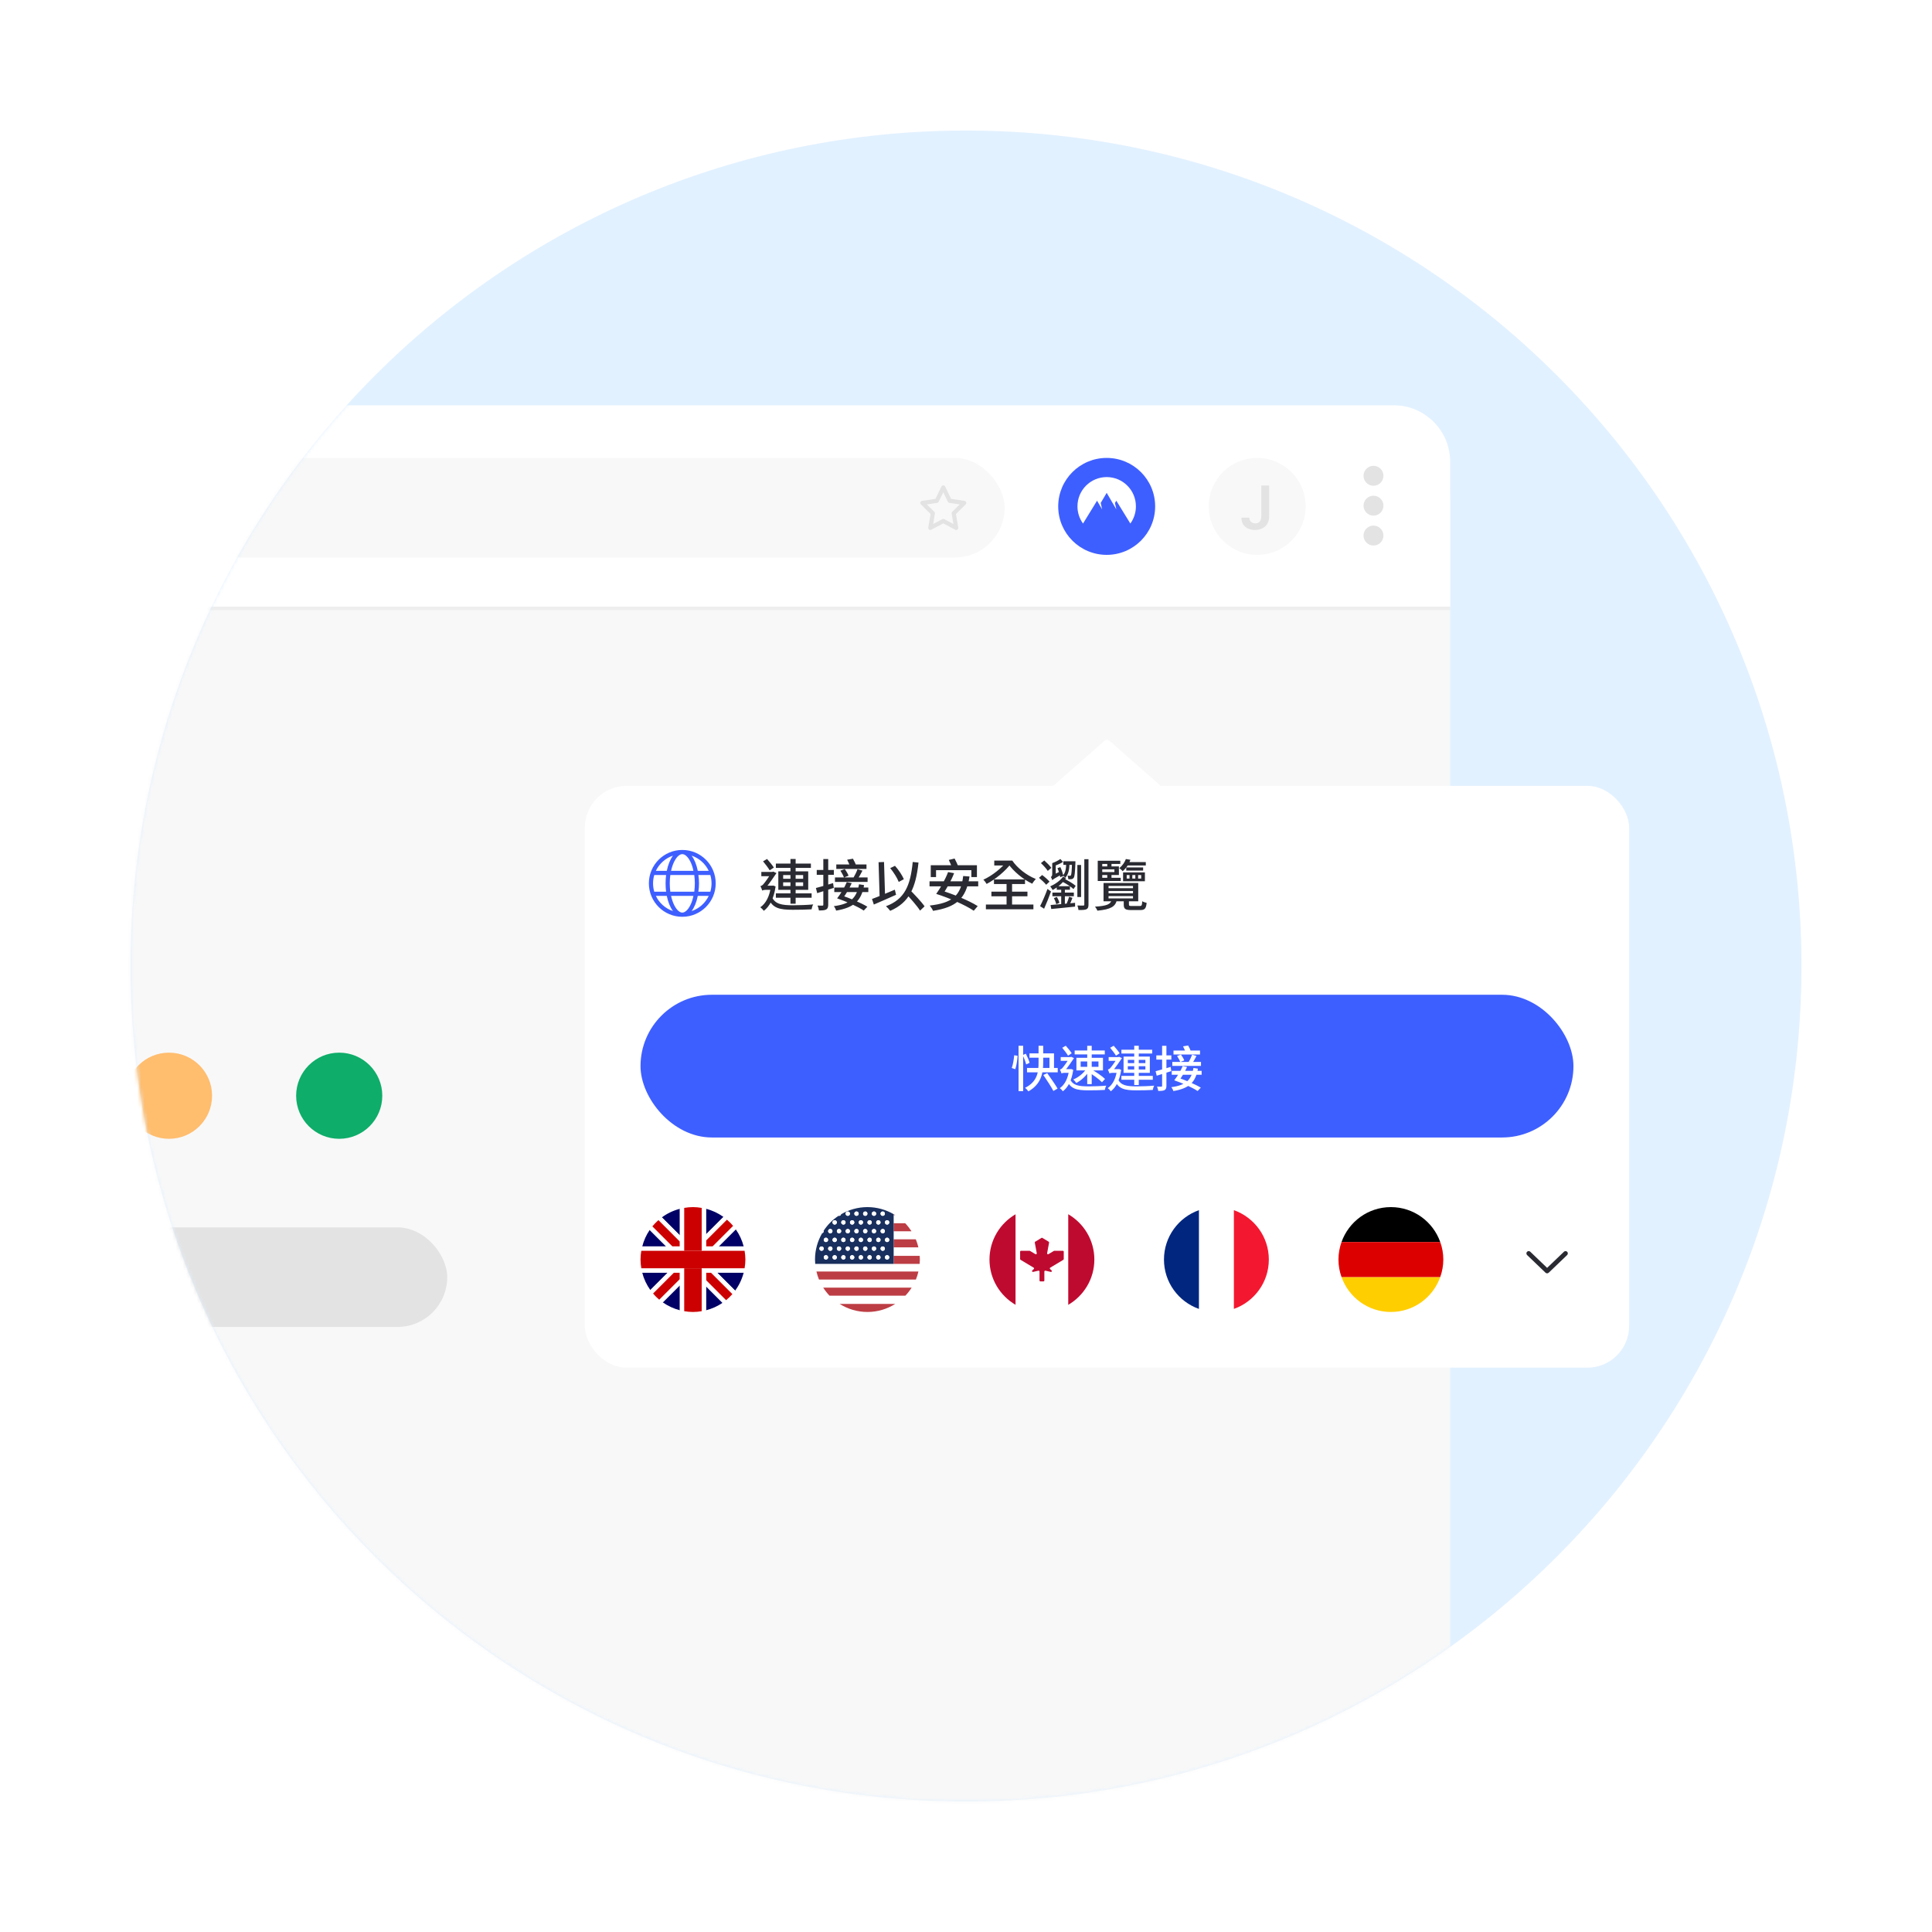 <svg width="555" height="555" viewBox="0 0 555 555" fill="none" xmlns="http://www.w3.org/2000/svg">
<path d="M517.5 277.5C517.5 410.048 410.048 517.5 277.5 517.5C144.952 517.5 37.5 410.048 37.5 277.5C37.5 144.952 144.952 37.5 277.5 37.5C410.048 37.5 517.5 144.952 517.5 277.5Z" fill="#E2F1FF"/>
<mask id="mask0_2139_445354" style="mask-type:alpha" maskUnits="userSpaceOnUse" x="37" y="37" width="481" height="481">
<path d="M517.5 277.5C517.5 410.048 410.048 517.5 277.5 517.5C144.952 517.5 37.5 410.048 37.5 277.5C37.5 144.952 144.952 37.5 277.5 37.5C410.048 37.5 517.5 144.952 517.5 277.5Z" fill="#E2F1FF"/>
</mask>
<g mask="url(#mask0_2139_445354)">
<g filter="url(#filter0_d_2139_445354)">
<path d="M416.574 132.633C416.574 123.683 409.319 116.428 400.369 116.428H-355.849C-364.798 116.428 -372.054 123.683 -372.054 132.633V578.261C-372.054 587.211 -364.798 594.466 -355.849 594.466H400.369C409.319 594.466 416.574 587.211 416.574 578.261V132.633Z" fill="#F8F8F8"/>
</g>
<path opacity="0.43" d="M32.27 174.25H416.574V175.25H32.27V174.25Z" fill="#E3E3E3"/>
<path d="M-355.849 116.428H400.369C409.319 116.428 416.574 123.683 416.574 132.633L416.574 174.25H-372.054L-372.053 132.633C-372.053 123.683 -364.798 116.428 -355.849 116.428Z" fill="white"/>
<circle cx="13.924" cy="13.924" r="13.924" transform="matrix(-1 0 0 1 375.074 131.546)" fill="#F8F8F8"/>
<rect x="35.102" y="131.546" width="253.499" height="28.602" rx="14.301" fill="#F8F8F8"/>
<path d="M48.545 327.141C55.379 327.141 60.919 321.601 60.919 314.767C60.919 307.933 55.379 302.393 48.545 302.393C41.711 302.393 36.171 307.933 36.171 314.767C36.171 321.601 41.711 327.141 48.545 327.141Z" fill="#FFBD6E"/>
<path d="M97.445 327.141C104.279 327.141 109.819 321.601 109.819 314.767C109.819 307.933 104.279 302.393 97.445 302.393C90.612 302.393 85.072 307.933 85.072 314.767C85.072 321.601 90.612 327.141 97.445 327.141Z" fill="#0EAD69"/>
<rect x="-125.026" y="352.585" width="253.499" height="28.602" rx="14.301" fill="#E3E3E3"/>
<circle cx="13.924" cy="13.924" r="13.924" transform="matrix(-1 0 0 1 331.837 131.546)" fill="#3E5FFF"/>
<path d="M311.117 150.394C310.075 148.959 309.516 147.231 309.519 145.457C309.519 140.813 313.277 137.048 317.914 137.048C322.551 137.048 326.309 140.813 326.309 145.457C326.312 147.231 325.753 148.959 324.711 150.394L320.679 143.835L320.29 144.494L320.685 146.325L317.914 141.576L316.2 144.475L316.599 146.325L315.147 143.839L311.117 150.394Z" fill="white"/>
<path d="M270.972 139.448C271.202 139.448 271.412 139.579 271.512 139.786L273.227 143.318L277.059 143.885C277.284 143.918 277.469 144.075 277.542 144.29C277.612 144.508 277.554 144.745 277.394 144.903L274.614 147.658L275.272 151.545C275.309 151.77 275.217 152 275.029 152.133C274.844 152.265 274.577 152.283 274.397 152.175L270.972 150.345L267.527 152.175C267.347 152.283 267.102 152.265 266.914 152.133C266.729 152 266.637 151.77 266.652 151.545L267.329 147.658L264.552 144.903C264.39 144.745 264.333 144.508 264.404 144.29C264.475 144.075 264.662 143.918 264.886 143.885L268.717 143.318L270.432 139.786C270.534 139.579 270.742 139.448 270.972 139.448ZM270.972 141.422L269.659 144.128C269.572 144.305 269.402 144.43 269.207 144.46L266.249 144.895L268.397 147.023C268.534 147.16 268.597 147.358 268.564 147.55L268.059 150.54L270.689 149.135C270.867 149.04 271.079 149.04 271.254 149.135L273.884 150.54L273.379 147.55C273.347 147.358 273.412 147.16 273.549 147.023L275.697 144.895L272.739 144.46C272.542 144.43 272.372 144.305 272.287 144.128L270.972 141.422Z" fill="#E3E3E3"/>
<path d="M362.329 139.456H364.595V148.321C364.591 149.133 364.418 149.833 364.078 150.42C363.737 151.003 363.261 151.452 362.649 151.768C362.042 152.08 361.334 152.236 360.526 152.236C359.787 152.236 359.122 152.104 358.531 151.842C357.944 151.575 357.479 151.181 357.134 150.66C356.789 150.139 356.617 149.49 356.617 148.715H358.888C358.892 149.055 358.966 149.349 359.11 149.595C359.258 149.841 359.461 150.03 359.719 150.161C359.978 150.293 360.275 150.358 360.612 150.358C360.977 150.358 361.287 150.282 361.541 150.131C361.796 149.975 361.989 149.745 362.12 149.441C362.255 149.137 362.325 148.764 362.329 148.321V139.456Z" fill="#E3E3E3"/>
<path fill-rule="evenodd" clip-rule="evenodd" d="M394.557 139.541C396.131 139.541 397.419 138.253 397.419 136.678C397.419 135.104 396.131 133.816 394.557 133.816C392.982 133.816 391.695 135.104 391.695 136.678C391.695 138.253 392.982 139.541 394.557 139.541ZM394.556 142.403C392.982 142.403 391.694 143.691 391.694 145.265C391.694 146.839 392.982 148.127 394.556 148.127C396.131 148.127 397.418 146.839 397.418 145.265C397.418 143.691 396.131 142.403 394.556 142.403ZM394.556 150.989C392.982 150.989 391.694 152.277 391.694 153.851C391.694 155.425 392.982 156.713 394.556 156.713C396.131 156.713 397.418 155.425 397.418 153.851C397.418 152.277 396.131 150.989 394.556 150.989Z" fill="#E3E3E3"/>
</g>
<g filter="url(#filter1_ddd_2139_445354)">
<path d="M317.339 189.763C317.717 189.431 318.283 189.431 318.66 189.763L333.437 202.762H302.562L317.339 189.763Z" fill="white"/>
<rect x="168" y="202.762" width="300" height="167.123" rx="12" fill="white"/>
<path d="M196 221.162C201.302 221.162 205.6 225.46 205.6 230.762C205.6 236.065 201.302 240.362 196 240.362C190.697 240.362 186.4 236.065 186.4 230.762C186.4 225.46 190.697 221.162 196 221.162ZM196 239.162C196.626 239.162 197.515 238.622 198.321 237.013C198.692 236.271 199.004 235.341 199.191 234.362H192.775C192.996 235.341 193.307 236.271 193.679 237.013C194.485 238.622 195.374 239.162 196 239.162ZM192.561 233.162H199.439C199.544 232.405 199.6 231.598 199.6 230.762C199.6 229.926 199.544 229.12 199.439 228.362H192.561C192.456 229.12 192.4 229.926 192.4 230.762C192.4 231.598 192.456 232.405 192.561 233.162ZM199.191 227.162C199.004 226.15 198.692 225.253 198.321 224.51C197.515 222.901 196.626 222.362 196 222.362C195.374 222.362 194.485 222.901 193.679 224.51C193.307 225.253 192.996 226.15 192.775 227.162H199.191ZM200.616 228.362C200.747 229.131 200.8 229.933 200.8 230.762C200.8 231.591 200.747 232.393 200.616 233.162H204.051C204.28 232.401 204.4 231.595 204.4 230.762C204.4 229.93 204.28 229.123 204.051 228.362H200.616ZM198.681 222.799C199.469 223.862 200.091 225.377 200.451 227.162H203.59C202.622 225.118 200.849 223.529 198.681 222.799ZM193.319 222.799C191.151 223.529 189.379 225.118 188.408 227.162H191.549C191.909 225.377 192.531 223.862 193.319 222.799ZM187.6 230.762C187.6 231.595 187.721 232.401 187.948 233.162H191.35C191.252 232.393 191.2 231.591 191.2 230.762C191.2 229.933 191.252 229.131 191.35 228.362H187.948C187.721 229.123 187.6 229.93 187.6 230.762ZM203.59 234.362H200.451C200.091 236.147 199.469 237.662 198.681 238.723C200.849 237.996 202.622 236.406 203.59 234.362ZM191.549 234.362H188.408C189.379 236.406 191.151 237.996 193.319 238.723C192.531 237.662 191.909 236.147 191.549 234.362Z" fill="#3E5FFF"/>
<path d="M222.88 225.07H232.944V226.318H222.88V225.07ZM222.88 233.63H233.152V234.894H222.88V233.63ZM227.072 223.758H228.56V236.606H227.072V223.758ZM224.976 230.462V231.534H230.72V230.462H224.976ZM224.976 228.382V229.438H230.72V228.382H224.976ZM223.584 227.31H232.176V232.622H223.584V227.31ZM219.2 224.43L220.352 223.758C221.056 224.542 221.888 225.566 222.304 226.222L221.104 227.022C220.72 226.35 219.872 225.23 219.2 224.43ZM218.704 227.47H222.064V228.702H218.704V227.47ZM221.728 234.638C222.656 236.766 224.656 237.038 227.728 237.054C229.424 237.054 231.904 236.974 233.616 236.814C233.392 237.118 233.216 237.806 233.136 238.222C231.552 238.318 229.52 238.35 227.712 238.35C223.968 238.35 221.92 237.902 220.72 235.07L221.728 234.638ZM221.456 231.422H221.904L222.144 231.39L222.8 231.646C222.32 235.086 221.088 237.406 219.408 238.654C219.216 238.35 218.704 237.838 218.416 237.63C220 236.542 221.072 234.51 221.456 231.662V231.422ZM218.976 232.846V231.742L219.6 231.422H222.048V232.622H219.936C219.536 232.622 219.104 232.718 218.976 232.846ZM218.976 232.83C218.88 232.51 218.592 231.838 218.448 231.55C218.704 231.486 218.96 231.374 219.248 231.054C219.712 230.59 221.168 228.462 221.696 227.598V227.55L222.112 227.374L223.056 227.806C222.32 228.894 220.928 230.926 220.048 231.95C220.048 231.95 218.976 232.478 218.976 232.83ZM234.384 232.094C235.632 231.774 237.504 231.246 239.312 230.686L239.52 232.062C237.872 232.59 236.112 233.134 234.752 233.566L234.384 232.094ZM234.624 226.91H239.536V228.302H234.624V226.91ZM236.512 223.774H237.92V236.878C237.92 237.63 237.76 238.03 237.328 238.27C236.912 238.494 236.256 238.558 235.248 238.542C235.2 238.174 235.04 237.55 234.848 237.134C235.472 237.166 236.064 237.166 236.256 237.15C236.448 237.15 236.512 237.086 236.512 236.878V223.774ZM240.24 225.326H248.912V226.622H240.24V225.326ZM239.856 229.054H249.232V230.35H239.856V229.054ZM241.408 227.118L242.672 226.654C243.12 227.246 243.584 228.046 243.76 228.558L242.448 229.086C242.272 228.574 241.824 227.726 241.408 227.118ZM246.336 226.686L247.76 227.102C247.296 227.966 246.8 228.91 246.384 229.534L245.168 229.134C245.568 228.478 246.08 227.422 246.336 226.686ZM239.664 231.966H249.44V233.262H239.664V231.966ZM246.768 231.022L248.224 231.262C247.456 235.774 245.344 237.71 240.192 238.59C240.08 238.174 239.792 237.63 239.536 237.31C244.256 236.686 246.096 234.99 246.768 231.022ZM243.36 223.966L245.024 223.678C245.408 224.318 245.792 225.15 245.968 225.726L244.24 226.094C244.096 225.518 243.712 224.622 243.36 223.966ZM240.48 235.07C241.44 233.854 242.608 231.966 243.248 230.414L244.672 230.702C243.984 232.286 242.832 234.126 242 235.246L240.48 235.07ZM240.48 235.07L241.424 234.11C243.936 234.926 247.344 236.35 249.168 237.47L248.128 238.574C246.496 237.47 243.104 235.95 240.48 235.07ZM255.728 226.382L257.104 225.726C258.16 226.894 259.184 228.462 259.648 229.566L258.176 230.35C257.76 229.246 256.72 227.582 255.728 226.382ZM250.496 235.246C252.128 234.654 254.688 233.582 257.056 232.574L257.408 234.046C255.216 235.038 252.816 236.078 251.024 236.846L250.496 235.246ZM260 233.438L261.168 232.398C262.656 233.918 264.672 236.014 265.6 237.358L264.304 238.59C263.44 237.214 261.504 235.038 260 233.438ZM262.192 224.622L263.856 224.782C263.072 232.11 261.168 236.302 255.728 238.654C255.504 238.318 254.88 237.646 254.512 237.326C259.856 235.342 261.536 231.438 262.192 224.622ZM252.384 224.686L253.952 224.622L254.272 235.118L252.704 235.182L252.384 224.686ZM267.376 225.55H280.64V228.958H279.04V226.974H268.896V228.958H267.376V225.55ZM276.688 228.654L278.512 228.782C277.52 235.294 274.592 237.614 268.032 238.654C267.888 238.254 267.408 237.518 267.088 237.134C273.424 236.414 276.048 234.43 276.688 228.654ZM267.024 230.174H281.008V231.614H267.024V230.174ZM272.56 224.03L274.224 223.63C274.592 224.334 275.056 225.278 275.264 225.854L273.52 226.334C273.328 225.742 272.912 224.766 272.56 224.03ZM268.944 233.79L269.936 232.654C273.536 233.726 278.368 235.694 280.864 237.294L279.728 238.622C277.424 237.054 272.656 234.942 268.944 233.79ZM268.944 233.79C270.112 232.174 271.584 229.582 272.352 227.518L274.08 227.838C273.28 229.95 271.856 232.414 270.832 233.902L268.944 233.79ZM284.8 233.15H295.152V234.478H284.8V233.15ZM285.536 229.614H294.448V230.958H285.536V229.614ZM283.216 236.846H296.864V238.206H283.216V236.846ZM289.152 230.19H290.736V237.598H289.152V230.19ZM285.616 224.222H290.656V225.63H285.616V224.222ZM289.12 224.222H290.8C292.24 226.366 294.928 228.462 297.552 229.502C297.248 229.822 296.752 230.446 296.528 230.862C293.84 229.598 291.168 227.31 289.552 225.07H289.12V224.222ZM289.376 224.222L290.48 224.99C288.896 227.182 285.92 229.63 283.424 230.926C283.216 230.558 282.832 230.03 282.48 229.71C284.96 228.606 287.92 226.27 289.376 224.222ZM299.024 224.942L299.984 224.174C300.672 224.782 301.584 225.694 302.016 226.302L300.992 227.182C300.608 226.558 299.728 225.598 299.024 224.942ZM298.464 229.166L299.376 228.366C300.112 228.91 301.04 229.71 301.488 230.27L300.528 231.166C300.096 230.606 299.184 229.758 298.464 229.166ZM298.784 237.31C299.408 236.11 300.272 234.11 300.912 232.366L301.92 233.086C301.344 234.718 300.592 236.59 299.936 238.046L298.784 237.31ZM302.32 233.406H308.48V234.462H302.32V233.406ZM303.568 231.582H307.36V232.59H303.568V231.582ZM301.808 236.974C303.552 236.846 306.256 236.59 308.832 236.35V237.438C306.368 237.71 303.76 237.95 301.984 238.126L301.808 236.974ZM302.752 234.99L303.616 234.654C303.92 235.166 304.224 235.886 304.336 236.35L303.44 236.75C303.328 236.27 303.04 235.534 302.752 234.99ZM307.12 234.606L308.08 234.926C307.808 235.678 307.488 236.43 307.232 236.942L306.384 236.654C306.64 236.078 306.96 235.214 307.12 234.606ZM305.472 224.414H308.24V225.454H305.472V224.414ZM307.968 224.414H308.928C308.928 224.414 308.928 224.75 308.928 224.91C308.816 227.726 308.704 228.766 308.448 229.15C308.272 229.406 308.08 229.502 307.792 229.55C307.584 229.582 307.232 229.582 306.896 229.566C306.88 229.262 306.8 228.814 306.672 228.558C306.976 228.59 307.216 228.59 307.344 228.59C307.488 228.606 307.552 228.574 307.632 228.446C307.792 228.206 307.888 227.262 307.968 224.622V224.414ZM304.608 223.758L305.376 224.606C304.576 225.118 303.504 225.55 302.592 225.822C302.528 225.582 302.384 225.182 302.272 224.942C303.12 224.638 304.064 224.174 304.608 223.758ZM303.776 226.398L304.608 226.094C304.992 226.894 305.328 227.95 305.456 228.638L304.56 228.99C304.464 228.286 304.128 227.214 303.776 226.398ZM304.848 232.142H305.904V236.99H304.848V232.142ZM302.288 229.854L302.144 228.782L302.48 228.382L304.624 227.278C304.72 227.566 304.912 227.95 305.024 228.158C302.864 229.358 302.496 229.614 302.288 229.854ZM305.392 228.83L306.208 229.294C305.28 230.702 303.776 231.934 302.384 232.67C302.224 232.35 301.936 231.918 301.696 231.63C303.056 231.022 304.56 229.998 305.392 228.83ZM305.024 230.206L305.616 229.39C306.768 229.918 308.24 230.798 309.008 231.47L308.384 232.398C307.664 231.726 306.192 230.782 305.024 230.206ZM309.488 225.47H310.56V234.686H309.488V225.47ZM311.488 223.822H312.688V236.83C312.688 237.614 312.544 237.966 312.112 238.19C311.68 238.398 310.944 238.43 309.808 238.414C309.776 238.078 309.648 237.518 309.504 237.118C310.24 237.15 310.976 237.15 311.2 237.134C311.408 237.134 311.488 237.07 311.488 236.83V223.822ZM306.288 225.022H307.248C307.184 226.782 306.928 228.254 305.984 229.166C305.856 228.942 305.568 228.606 305.344 228.462C306.08 227.742 306.256 226.478 306.288 225.022ZM302.288 229.854C302.224 229.598 302.032 229.15 301.872 228.926C302.064 228.83 302.272 228.638 302.272 228.046V224.942H303.28V228.958C303.28 228.958 302.288 229.486 302.288 229.854ZM318.448 232.958V233.614H325.472V232.958H318.448ZM318.448 234.414V235.086H325.472V234.414H318.448ZM318.448 231.502V232.158H325.472V231.502H318.448ZM317.008 230.654H326.976V235.918H317.008V230.654ZM322.816 235.438H324.304V236.846C324.304 237.214 324.432 237.262 325.12 237.262C325.44 237.262 326.96 237.262 327.408 237.262C327.968 237.262 328.064 237.102 328.128 235.902C328.432 236.094 329.008 236.286 329.392 236.366C329.232 238.014 328.832 238.43 327.552 238.43C327.184 238.43 325.312 238.43 324.96 238.43C323.248 238.43 322.816 238.094 322.816 236.846V235.438ZM319.36 235.518H320.848C320.416 237.406 319.184 238.222 315.232 238.606C315.136 238.286 314.816 237.742 314.56 237.454C318.064 237.23 319.008 236.75 319.36 235.518ZM323.536 226.19H328.384V227.086H323.536V226.19ZM323.44 224.654H329.152V225.63H323.44V224.654ZM318.08 224.67H319.296V226.174H318.08V224.67ZM318.08 227.886H319.296V229.406H318.08V227.886ZM316.144 225.886H321.424V228.366H316.144V227.518H320.128V226.734H316.144V225.886ZM326.944 228.382V229.39H327.824V228.382H326.944ZM325.28 228.382V229.39H326.144V228.382H325.28ZM323.664 228.382V229.39H324.48V228.382H323.664ZM322.624 227.614H328.896V230.158H322.624V227.614ZM323.424 223.774L324.736 223.982C324.304 225.166 323.632 226.318 322.512 227.262C322.272 226.958 321.808 226.558 321.504 226.398C322.496 225.646 323.104 224.654 323.424 223.774ZM321.824 224.27V225.182H316.64V229.166H321.952V230.078H315.344V224.27H321.824Z" fill="#2A2B32"/>
<rect x="184" y="262.762" width="268" height="41" rx="20.5" fill="#3E5FFF"/>
<path d="M292.597 277.404H293.917V290.442H292.597V277.404ZM291.346 280.143L292.33 280.284C292.259 281.464 292.007 283.108 291.655 284.148L290.644 283.797C290.995 282.855 291.248 281.296 291.346 280.143ZM293.763 280.087L294.69 279.694C295.126 280.537 295.589 281.633 295.772 282.307L294.789 282.785C294.634 282.096 294.184 280.944 293.763 280.087ZM295.73 279.595H302.783V284.485H301.477V280.846H295.73V279.595ZM295.027 283.783H303.851V285.047H295.027V283.783ZM298.343 277.404H299.678V282.223C299.678 285.019 299.229 288.391 295.421 290.513C295.238 290.232 294.789 289.74 294.479 289.487C298.175 287.66 298.343 284.64 298.343 282.223V277.404ZM299.72 285.82L300.83 285.272C301.828 286.677 303.149 288.574 303.809 289.712L302.601 290.4C302.011 289.248 300.718 287.281 299.72 285.82ZM310.441 281.928V283.459H315.555V281.928H310.441ZM309.218 280.874H316.848V284.499H309.218V280.874ZM308.713 278.766H317.368V279.891H308.713V278.766ZM312.324 277.418H313.616V288.433H312.324V277.418ZM312 284.134L312.97 284.499C312.127 285.974 310.623 287.379 309.176 288.11C308.994 287.801 308.6 287.351 308.319 287.098C309.724 286.536 311.228 285.342 312 284.134ZM312.661 284.977L313.462 284.134C314.825 284.921 316.581 286.101 317.438 286.944L316.567 287.899C315.766 287.056 314.038 285.792 312.661 284.977ZM305.144 277.994L306.155 277.404C306.774 278.092 307.504 278.991 307.87 279.567L306.816 280.27C306.479 279.68 305.734 278.696 305.144 277.994ZM304.708 280.663H307.659V281.745H304.708V280.663ZM307.364 286.958C308.179 288.827 309.935 289.065 312.633 289.08C314.122 289.08 316.3 289.009 317.803 288.869C317.607 289.136 317.452 289.74 317.382 290.105C315.991 290.19 314.206 290.218 312.619 290.218C309.331 290.218 307.532 289.824 306.479 287.337L307.364 286.958ZM307.125 284.134H307.518L307.729 284.106L308.305 284.33C307.884 287.351 306.802 289.389 305.326 290.485C305.158 290.218 304.708 289.768 304.455 289.585C305.846 288.63 306.788 286.846 307.125 284.345V284.134ZM304.947 285.384V284.415L305.495 284.134H307.645V285.188H305.79C305.439 285.188 305.059 285.272 304.947 285.384ZM304.947 285.37C304.863 285.089 304.61 284.499 304.483 284.246C304.708 284.19 304.933 284.092 305.186 283.811C305.593 283.403 306.872 281.534 307.336 280.776V280.734L307.701 280.579L308.53 280.958C307.884 281.914 306.661 283.698 305.888 284.597C305.888 284.597 304.947 285.061 304.947 285.37ZM322.145 278.556H330.983V279.652H322.145V278.556ZM322.145 286.073H331.165V287.183H322.145V286.073ZM325.826 277.404H327.133V288.686H325.826V277.404ZM323.986 283.291V284.232H329.03V283.291H323.986ZM323.986 281.464V282.392H329.03V281.464H323.986ZM322.763 280.523H330.308V285.188H322.763V280.523ZM318.913 277.994L319.925 277.404C320.543 278.092 321.274 278.991 321.639 279.567L320.585 280.27C320.248 279.68 319.503 278.696 318.913 277.994ZM318.478 280.663H321.428V281.745H318.478V280.663ZM321.133 286.958C321.948 288.827 323.705 289.065 326.402 289.08C327.892 289.08 330.069 289.009 331.573 288.869C331.376 289.136 331.222 289.74 331.151 290.105C329.76 290.19 327.976 290.218 326.388 290.218C323.1 290.218 321.302 289.824 320.248 287.337L321.133 286.958ZM320.894 284.134H321.288L321.499 284.106L322.075 284.33C321.653 287.351 320.571 289.389 319.096 290.485C318.927 290.218 318.478 289.768 318.225 289.585C319.616 288.63 320.557 286.846 320.894 284.345V284.134ZM318.717 285.384V284.415L319.265 284.134H321.414V285.188H319.56C319.208 285.188 318.829 285.272 318.717 285.384ZM318.717 285.37C318.632 285.089 318.379 284.499 318.253 284.246C318.478 284.19 318.703 284.092 318.955 283.811C319.363 283.403 320.641 281.534 321.105 280.776V280.734L321.47 280.579L322.299 280.958C321.653 281.914 320.431 283.698 319.658 284.597C319.658 284.597 318.717 285.061 318.717 285.37ZM331.966 284.724C333.062 284.443 334.706 283.979 336.294 283.487L336.476 284.696C335.029 285.159 333.484 285.637 332.289 286.017L331.966 284.724ZM332.177 280.172H336.49V281.394H332.177V280.172ZM333.835 277.418H335.071V288.925C335.071 289.585 334.931 289.937 334.552 290.147C334.186 290.344 333.61 290.4 332.725 290.386C332.683 290.063 332.542 289.515 332.374 289.15C332.922 289.178 333.442 289.178 333.61 289.164C333.779 289.164 333.835 289.108 333.835 288.925V277.418ZM337.109 278.781H344.724V279.919H337.109V278.781ZM336.771 282.054H345.005V283.192H336.771V282.054ZM338.134 280.354L339.244 279.947C339.638 280.467 340.045 281.169 340.2 281.619L339.048 282.082C338.893 281.633 338.5 280.888 338.134 280.354ZM342.462 279.975L343.712 280.34C343.305 281.099 342.869 281.928 342.504 282.476L341.436 282.125C341.788 281.548 342.237 280.621 342.462 279.975ZM336.603 284.611H345.188V285.75H336.603V284.611ZM342.841 283.783L344.12 283.993C343.445 287.956 341.591 289.656 337.067 290.428C336.968 290.063 336.715 289.585 336.49 289.304C340.635 288.756 342.251 287.267 342.841 283.783ZM339.849 277.586L341.31 277.333C341.647 277.895 341.984 278.626 342.139 279.132L340.621 279.455C340.495 278.949 340.158 278.162 339.849 277.586ZM337.319 287.337C338.162 286.269 339.188 284.611 339.75 283.249L341.001 283.501C340.397 284.892 339.385 286.508 338.654 287.492L337.319 287.337ZM337.319 287.337L338.148 286.494C340.354 287.211 343.347 288.461 344.949 289.445L344.036 290.414C342.602 289.445 339.624 288.11 337.319 287.337Z" fill="white"/>
<g clip-path="url(#clip0_2139_445354)">
<g clip-path="url(#clip1_2139_445354)">
<path d="M184.489 342.589C184.954 344.409 185.757 346.104 186.824 347.585L191.819 342.589H184.489Z" fill="#000066"/>
<path d="M213.634 335.058C213.169 333.276 212.403 331.619 211.362 330.151L206.454 335.058H213.621H213.634Z" fill="#000066"/>
<path d="M207.823 326.587C206.342 325.52 204.647 324.716 202.827 324.252V331.595L207.823 326.599V326.587Z" fill="#000066"/>
<path d="M186.636 330.327C185.657 331.745 184.942 333.352 184.502 335.059H191.368L186.636 330.327Z" fill="#000066"/>
<path d="M195.296 324.252C193.401 324.741 191.656 325.582 190.125 326.712L195.296 331.883V324.252Z" fill="#000066"/>
<path d="M190.389 351.124C191.857 352.154 193.514 352.932 195.296 353.396V346.229L190.389 351.137V351.124Z" fill="#000066"/>
<path d="M211.174 347.761C212.304 346.229 213.145 344.485 213.634 342.589H206.003L211.174 347.761Z" fill="#000066"/>
<path d="M202.827 353.396C204.547 352.957 206.141 352.229 207.559 351.263L202.827 346.531V353.409V353.396Z" fill="#000066"/>
<path d="M195.296 344.447L189.385 350.359C189.711 350.635 190.05 350.886 190.389 351.125L195.296 346.217V344.435V344.447Z" fill="white"/>
<path d="M191.832 342.589L186.836 347.585C187.087 347.924 187.338 348.263 187.615 348.589L193.614 342.589H191.832Z" fill="white"/>
<path d="M202.827 333.364L208.827 327.364C208.5 327.088 208.174 326.837 207.823 326.586L202.827 331.582V333.364Z" fill="white"/>
<path d="M206.455 335.058L211.363 330.151C211.124 329.799 210.861 329.461 210.597 329.147L204.686 335.058H206.468H206.455Z" fill="white"/>
<path d="M195.296 331.883L190.125 326.712C189.786 326.963 189.46 327.227 189.133 327.503L195.284 333.653V331.871L195.296 331.883Z" fill="white"/>
<path d="M204.22 342.59L210.37 348.74C210.646 348.426 210.91 348.1 211.161 347.748L205.99 342.577H204.208L204.22 342.59Z" fill="white"/>
<path d="M193.15 335.059L187.389 329.298C187.125 329.624 186.862 329.963 186.623 330.314L191.355 335.046H193.137L193.15 335.059Z" fill="white"/>
<path d="M202.827 346.518L207.559 351.25C207.911 351.012 208.25 350.761 208.576 350.485L202.815 344.723V346.506L202.827 346.518Z" fill="white"/>
<path d="M195.297 342.589H193.602L187.603 348.589C188.142 349.229 188.732 349.819 189.372 350.359L195.284 344.447V342.589H195.297Z" fill="#CC0000"/>
<path d="M202.827 335.058H204.685L210.596 329.147C210.057 328.507 209.467 327.917 208.827 327.377L202.827 333.377V335.071V335.058Z" fill="#CC0000"/>
<path d="M202.827 342.589V344.736L208.588 350.497C209.241 349.97 209.831 349.38 210.383 348.752L204.233 342.602H202.84L202.827 342.589Z" fill="#CC0000"/>
<path d="M195.296 335.058V333.665L189.146 327.502C188.518 328.055 187.929 328.645 187.401 329.297L193.162 335.058H195.309H195.296Z" fill="#CC0000"/>
<path d="M201.572 335.059H202.827V324.252C202.413 324.151 201.999 324.051 201.572 323.988V335.059Z" fill="white"/>
<path d="M196.552 342.589H195.296V353.396C195.711 353.497 196.125 353.597 196.552 353.66V342.589Z" fill="white"/>
<path d="M202.827 344.736V342.589H201.572V353.66C201.999 353.584 202.413 353.497 202.827 353.396V344.736Z" fill="white"/>
<path d="M195.296 333.665V335.059H196.552V323.988C196.125 324.064 195.711 324.151 195.296 324.252V333.665Z" fill="white"/>
<path d="M204.685 335.059H201.572V336.314H213.898C213.822 335.887 213.735 335.473 213.634 335.059H204.685Z" fill="white"/>
<path d="M193.602 342.589H196.551V341.334H184.226C184.301 341.761 184.389 342.175 184.489 342.589H193.602Z" fill="white"/>
<path d="M201.572 341.334V342.589H213.634C213.735 342.175 213.835 341.761 213.898 341.334H201.572Z" fill="white"/>
<path d="M196.551 336.314V335.059H184.489C184.389 335.473 184.288 335.887 184.226 336.314H196.551Z" fill="white"/>
<path d="M201.572 342.589V341.334H196.551V353.66C197.367 353.798 198.208 353.886 199.062 353.886C199.915 353.886 200.756 353.798 201.572 353.66V342.589Z" fill="#CC0000"/>
<path d="M196.551 335.059V336.314H201.572V323.988C200.756 323.85 199.915 323.762 199.062 323.762C198.208 323.762 197.367 323.85 196.551 323.988V335.059Z" fill="#CC0000"/>
<path d="M196.551 341.334H213.898C214.036 340.518 214.123 339.678 214.123 338.824C214.123 337.971 214.036 337.13 213.898 336.314H184.226C184.088 337.13 184 337.971 184 338.824C184 339.678 184.088 340.518 184.226 341.334H196.551Z" fill="#CC0000"/>
</g>
<g clip-path="url(#clip2_2139_445354)">
<path d="M256.716 333.012H263.08C262.741 332.197 262.327 331.431 261.85 330.703H256.716V333.012Z" fill="white"/>
<path d="M234.537 342.263H263.833C263.996 341.548 264.121 340.832 264.184 340.079H234.186C234.249 340.82 234.362 341.548 234.537 342.263Z" fill="white"/>
<path d="M236.484 346.894H261.888C262.352 346.166 262.766 345.388 263.105 344.585H235.266C235.605 345.401 236.019 346.166 236.484 346.894Z" fill="white"/>
<path d="M256.716 328.394H260.03C259.176 327.515 258.222 326.737 257.181 326.084H256.716V328.394Z" fill="white"/>
<path d="M256.716 337.77H264.197C264.134 336.929 264.009 336.113 263.82 335.322H256.716V337.77Z" fill="white"/>
<path d="M241.203 351.576H257.181C258.248 350.911 259.227 350.108 260.093 349.204H238.291C239.157 350.108 240.136 350.911 241.203 351.576Z" fill="white"/>
<path d="M257.181 326.072C257.03 325.971 256.879 325.884 256.716 325.796V326.072H257.181Z" fill="#BD3D44"/>
<path d="M256.716 330.703H261.85C261.31 329.875 260.708 329.096 260.03 328.394H256.716V330.703Z" fill="#BD3D44"/>
<path d="M256.716 335.322H263.82C263.632 334.531 263.394 333.753 263.08 333.013H256.716V335.322Z" fill="#BD3D44"/>
<path d="M256.716 337.77V340.079H264.184C264.222 339.665 264.247 339.251 264.247 338.824C264.247 338.473 264.222 338.121 264.197 337.77H256.716Z" fill="#BD3D44"/>
<path d="M235.266 344.573H263.105C263.406 343.832 263.657 343.054 263.833 342.263H234.538C234.726 343.054 234.964 343.832 235.266 344.573Z" fill="#BD3D44"/>
<path d="M238.29 349.204H260.08C260.757 348.501 261.36 347.723 261.887 346.895H236.483C237.01 347.723 237.613 348.501 238.29 349.204Z" fill="#BD3D44"/>
<path d="M249.185 353.886C252.122 353.886 254.858 353.032 257.168 351.576H241.202C243.524 353.032 246.248 353.886 249.185 353.886Z" fill="#BD3D44"/>
<path d="M256.716 337.77V325.796C254.495 324.515 251.934 323.762 249.185 323.762C246.437 323.762 243.851 324.515 241.617 325.821C241.541 326.084 241.316 326.272 241.027 326.272C240.989 326.272 240.952 326.26 240.901 326.247C239.194 327.377 237.726 328.833 236.609 330.54C236.609 330.578 236.634 330.615 236.634 330.666C236.634 330.954 236.433 331.18 236.182 331.255C234.889 333.477 234.124 336.063 234.124 338.824C234.124 339.251 234.149 339.665 234.186 340.079H256.716V337.77ZM254.206 335.686C254.206 336.038 253.93 336.314 253.578 336.314C253.227 336.314 252.951 336.038 252.951 335.686C252.951 335.335 253.227 335.059 253.578 335.059C253.93 335.059 254.206 335.335 254.206 335.686ZM251.696 335.686C251.696 336.038 251.419 336.314 251.068 336.314C250.717 336.314 250.44 336.038 250.44 335.686C250.44 335.335 250.717 335.059 251.068 335.059C251.419 335.059 251.696 335.335 251.696 335.686ZM249.185 335.686C249.185 336.038 248.909 336.314 248.558 336.314C248.206 336.314 247.93 336.038 247.93 335.686C247.93 335.335 248.206 335.059 248.558 335.059C248.909 335.059 249.185 335.335 249.185 335.686ZM246.675 335.686C246.675 336.038 246.399 336.314 246.047 336.314C245.696 336.314 245.42 336.038 245.42 335.686C245.42 335.335 245.696 335.059 246.047 335.059C246.399 335.059 246.675 335.335 246.675 335.686ZM244.165 335.686C244.165 336.038 243.889 336.314 243.537 336.314C243.186 336.314 242.91 336.038 242.91 335.686C242.91 335.335 243.186 335.059 243.537 335.059C243.889 335.059 244.165 335.335 244.165 335.686ZM241.654 335.686C241.654 336.038 241.378 336.314 241.027 336.314C240.675 336.314 240.399 336.038 240.399 335.686C240.399 335.335 240.675 335.059 241.027 335.059C241.378 335.059 241.654 335.335 241.654 335.686ZM239.144 335.686C239.144 336.038 238.868 336.314 238.517 336.314C238.165 336.314 237.889 336.038 237.889 335.686C237.889 335.335 238.165 335.059 238.517 335.059C238.868 335.059 239.144 335.335 239.144 335.686ZM240.399 330.666C240.399 330.314 240.675 330.038 241.027 330.038C241.378 330.038 241.654 330.314 241.654 330.666C241.654 331.017 241.378 331.293 241.027 331.293C240.675 331.293 240.399 331.017 240.399 330.666ZM241.654 328.155C241.654 327.804 241.931 327.528 242.282 327.528C242.633 327.528 242.91 327.804 242.91 328.155C242.91 328.507 242.633 328.783 242.282 328.783C241.931 328.783 241.654 328.507 241.654 328.155ZM244.165 328.155C244.165 327.804 244.441 327.528 244.792 327.528C245.144 327.528 245.42 327.804 245.42 328.155C245.42 328.507 245.144 328.783 244.792 328.783C244.441 328.783 244.165 328.507 244.165 328.155ZM246.675 328.155C246.675 327.804 246.951 327.528 247.303 327.528C247.654 327.528 247.93 327.804 247.93 328.155C247.93 328.507 247.654 328.783 247.303 328.783C246.951 328.783 246.675 328.507 246.675 328.155ZM249.185 328.155C249.185 327.804 249.461 327.528 249.813 327.528C250.164 327.528 250.44 327.804 250.44 328.155C250.44 328.507 250.164 328.783 249.813 328.783C249.461 328.783 249.185 328.507 249.185 328.155ZM251.696 328.155C251.696 327.804 251.972 327.528 252.323 327.528C252.675 327.528 252.951 327.804 252.951 328.155C252.951 328.507 252.675 328.783 252.323 328.783C251.972 328.783 251.696 328.507 251.696 328.155ZM252.951 333.176C252.951 333.527 252.675 333.803 252.323 333.803C251.972 333.803 251.696 333.527 251.696 333.176C251.696 332.824 251.972 332.548 252.323 332.548C252.675 332.548 252.951 332.824 252.951 333.176ZM250.44 333.176C250.44 333.527 250.164 333.803 249.813 333.803C249.461 333.803 249.185 333.527 249.185 333.176C249.185 332.824 249.461 332.548 249.813 332.548C250.164 332.548 250.44 332.824 250.44 333.176ZM247.93 333.176C247.93 333.527 247.654 333.803 247.303 333.803C246.951 333.803 246.675 333.527 246.675 333.176C246.675 332.824 246.951 332.548 247.303 332.548C247.654 332.548 247.93 332.824 247.93 333.176ZM245.42 333.176C245.42 333.527 245.144 333.803 244.792 333.803C244.441 333.803 244.165 333.527 244.165 333.176C244.165 332.824 244.441 332.548 244.792 332.548C245.144 332.548 245.42 332.824 245.42 333.176ZM242.91 333.176C242.91 333.527 242.633 333.803 242.282 333.803C241.931 333.803 241.654 333.527 241.654 333.176C241.654 332.824 241.931 332.548 242.282 332.548C242.633 332.548 242.91 332.824 242.91 333.176ZM242.91 330.666C242.91 330.314 243.186 330.038 243.537 330.038C243.889 330.038 244.165 330.314 244.165 330.666C244.165 331.017 243.889 331.293 243.537 331.293C243.186 331.293 242.91 331.017 242.91 330.666ZM245.42 330.666C245.42 330.314 245.696 330.038 246.047 330.038C246.399 330.038 246.675 330.314 246.675 330.666C246.675 331.017 246.399 331.293 246.047 331.293C245.696 331.293 245.42 331.017 245.42 330.666ZM247.93 330.666C247.93 330.314 248.206 330.038 248.558 330.038C248.909 330.038 249.185 330.314 249.185 330.666C249.185 331.017 248.909 331.293 248.558 331.293C248.206 331.293 247.93 331.017 247.93 330.666ZM251.068 331.293C250.717 331.293 250.44 331.017 250.44 330.666C250.44 330.314 250.717 330.038 251.068 330.038C251.419 330.038 251.696 330.314 251.696 330.666C251.696 331.017 251.419 331.293 251.068 331.293ZM239.772 332.548C240.123 332.548 240.399 332.824 240.399 333.176C240.399 333.527 240.123 333.803 239.772 333.803C239.42 333.803 239.144 333.527 239.144 333.176C239.144 332.824 239.42 332.548 239.772 332.548ZM255.461 333.176C255.461 333.527 255.185 333.803 254.833 333.803C254.482 333.803 254.206 333.527 254.206 333.176C254.206 332.824 254.482 332.548 254.833 332.548C255.185 332.548 255.461 332.824 255.461 333.176ZM253.578 331.293C253.227 331.293 252.951 331.017 252.951 330.666C252.951 330.314 253.227 330.038 253.578 330.038C253.93 330.038 254.206 330.314 254.206 330.666C254.206 331.017 253.93 331.293 253.578 331.293ZM254.833 328.783C254.482 328.783 254.206 328.507 254.206 328.155C254.206 327.804 254.482 327.528 254.833 327.528C255.185 327.528 255.461 327.804 255.461 328.155C255.461 328.507 255.185 328.783 254.833 328.783ZM253.578 325.017C253.93 325.017 254.206 325.293 254.206 325.645C254.206 325.996 253.93 326.272 253.578 326.272C253.227 326.272 252.951 325.996 252.951 325.645C252.951 325.293 253.227 325.017 253.578 325.017ZM251.068 325.017C251.419 325.017 251.696 325.293 251.696 325.645C251.696 325.996 251.419 326.272 251.068 326.272C250.717 326.272 250.44 325.996 250.44 325.645C250.44 325.293 250.717 325.017 251.068 325.017ZM248.558 325.017C248.909 325.017 249.185 325.293 249.185 325.645C249.185 325.996 248.909 326.272 248.558 326.272C248.206 326.272 247.93 325.996 247.93 325.645C247.93 325.293 248.206 325.017 248.558 325.017ZM246.047 325.017C246.399 325.017 246.675 325.293 246.675 325.645C246.675 325.996 246.399 326.272 246.047 326.272C245.696 326.272 245.42 325.996 245.42 325.645C245.42 325.293 245.696 325.017 246.047 325.017ZM242.91 325.645C242.91 325.293 243.186 325.017 243.537 325.017C243.889 325.017 244.165 325.293 244.165 325.645C244.165 325.996 243.889 326.272 243.537 326.272C243.186 326.272 242.91 325.996 242.91 325.645ZM239.144 328.155C239.144 327.804 239.42 327.528 239.772 327.528C240.123 327.528 240.399 327.804 240.399 328.155C240.399 328.507 240.123 328.783 239.772 328.783C239.42 328.783 239.144 328.507 239.144 328.155ZM237.889 330.666C237.889 330.314 238.165 330.038 238.517 330.038C238.868 330.038 239.144 330.314 239.144 330.666C239.144 331.017 238.868 331.293 238.517 331.293C238.165 331.293 237.889 331.017 237.889 330.666ZM237.261 332.548C237.613 332.548 237.889 332.824 237.889 333.176C237.889 333.527 237.613 333.803 237.261 333.803C236.91 333.803 236.634 333.527 236.634 333.176C236.634 332.824 236.91 332.548 237.261 332.548ZM236.006 335.059C236.358 335.059 236.634 335.335 236.634 335.686C236.634 336.038 236.358 336.314 236.006 336.314C235.655 336.314 235.379 336.038 235.379 335.686C235.379 335.335 235.655 335.059 236.006 335.059ZM237.261 338.824C236.91 338.824 236.634 338.548 236.634 338.196C236.634 337.845 236.91 337.569 237.261 337.569C237.613 337.569 237.889 337.845 237.889 338.196C237.889 338.548 237.613 338.824 237.261 338.824ZM239.772 338.824C239.42 338.824 239.144 338.548 239.144 338.196C239.144 337.845 239.42 337.569 239.772 337.569C240.123 337.569 240.399 337.845 240.399 338.196C240.399 338.548 240.123 338.824 239.772 338.824ZM242.282 338.824C241.931 338.824 241.654 338.548 241.654 338.196C241.654 337.845 241.931 337.569 242.282 337.569C242.633 337.569 242.91 337.845 242.91 338.196C242.91 338.548 242.633 338.824 242.282 338.824ZM244.792 338.824C244.441 338.824 244.165 338.548 244.165 338.196C244.165 337.845 244.441 337.569 244.792 337.569C245.144 337.569 245.42 337.845 245.42 338.196C245.42 338.548 245.144 338.824 244.792 338.824ZM247.303 338.824C246.951 338.824 246.675 338.548 246.675 338.196C246.675 337.845 246.951 337.569 247.303 337.569C247.654 337.569 247.93 337.845 247.93 338.196C247.93 338.548 247.654 338.824 247.303 338.824ZM249.813 338.824C249.461 338.824 249.185 338.548 249.185 338.196C249.185 337.845 249.461 337.569 249.813 337.569C250.164 337.569 250.44 337.845 250.44 338.196C250.44 338.548 250.164 338.824 249.813 338.824ZM252.323 338.824C251.972 338.824 251.696 338.548 251.696 338.196C251.696 337.845 251.972 337.569 252.323 337.569C252.675 337.569 252.951 337.845 252.951 338.196C252.951 338.548 252.675 338.824 252.323 338.824ZM254.833 338.824C254.482 338.824 254.206 338.548 254.206 338.196C254.206 337.845 254.482 337.569 254.833 337.569C255.185 337.569 255.461 337.845 255.461 338.196C255.461 338.548 255.185 338.824 254.833 338.824Z" fill="#192F5D"/>
<path d="M241.617 325.821C241.379 325.959 241.14 326.097 240.902 326.26C240.94 326.26 240.977 326.285 241.027 326.285C241.316 326.285 241.542 326.084 241.617 325.833V325.821Z" fill="white"/>
<path d="M243.537 326.272C243.884 326.272 244.165 325.992 244.165 325.645C244.165 325.298 243.884 325.017 243.537 325.017C243.191 325.017 242.91 325.298 242.91 325.645C242.91 325.992 243.191 326.272 243.537 326.272Z" fill="white"/>
<path d="M246.047 326.272C246.394 326.272 246.675 325.992 246.675 325.645C246.675 325.298 246.394 325.017 246.047 325.017C245.701 325.017 245.42 325.298 245.42 325.645C245.42 325.992 245.701 326.272 246.047 326.272Z" fill="white"/>
<path d="M248.558 326.272C248.904 326.272 249.185 325.992 249.185 325.645C249.185 325.298 248.904 325.017 248.558 325.017C248.211 325.017 247.93 325.298 247.93 325.645C247.93 325.992 248.211 326.272 248.558 326.272Z" fill="white"/>
<path d="M251.068 326.272C251.415 326.272 251.696 325.992 251.696 325.645C251.696 325.298 251.415 325.017 251.068 325.017C250.721 325.017 250.44 325.298 250.44 325.645C250.44 325.992 250.721 326.272 251.068 326.272Z" fill="white"/>
<path d="M253.578 326.272C253.925 326.272 254.206 325.992 254.206 325.645C254.206 325.298 253.925 325.017 253.578 325.017C253.232 325.017 252.951 325.298 252.951 325.645C252.951 325.992 253.232 326.272 253.578 326.272Z" fill="white"/>
<path d="M254.834 328.783C255.18 328.783 255.461 328.502 255.461 328.155C255.461 327.809 255.18 327.528 254.834 327.528C254.487 327.528 254.206 327.809 254.206 328.155C254.206 328.502 254.487 328.783 254.834 328.783Z" fill="white"/>
<path d="M252.323 328.783C252.67 328.783 252.951 328.502 252.951 328.155C252.951 327.809 252.67 327.528 252.323 327.528C251.977 327.528 251.696 327.809 251.696 328.155C251.696 328.502 251.977 328.783 252.323 328.783Z" fill="white"/>
<path d="M249.813 328.783C250.159 328.783 250.44 328.502 250.44 328.155C250.44 327.809 250.159 327.528 249.813 327.528C249.466 327.528 249.185 327.809 249.185 328.155C249.185 328.502 249.466 328.783 249.813 328.783Z" fill="white"/>
<path d="M247.302 328.783C247.649 328.783 247.93 328.502 247.93 328.155C247.93 327.809 247.649 327.528 247.302 327.528C246.956 327.528 246.675 327.809 246.675 328.155C246.675 328.502 246.956 328.783 247.302 328.783Z" fill="white"/>
<path d="M244.792 328.783C245.139 328.783 245.42 328.502 245.42 328.155C245.42 327.809 245.139 327.528 244.792 327.528C244.446 327.528 244.165 327.809 244.165 328.155C244.165 328.502 244.446 328.783 244.792 328.783Z" fill="white"/>
<path d="M242.282 328.783C242.628 328.783 242.909 328.502 242.909 328.155C242.909 327.809 242.628 327.528 242.282 327.528C241.935 327.528 241.654 327.809 241.654 328.155C241.654 328.502 241.935 328.783 242.282 328.783Z" fill="white"/>
<path d="M239.772 328.783C240.118 328.783 240.399 328.502 240.399 328.155C240.399 327.809 240.118 327.528 239.772 327.528C239.425 327.528 239.144 327.809 239.144 328.155C239.144 328.502 239.425 328.783 239.772 328.783Z" fill="white"/>
<path d="M236.634 330.665C236.634 330.665 236.621 330.59 236.609 330.54C236.458 330.766 236.32 331.017 236.169 331.255C236.433 331.18 236.621 330.954 236.621 330.665H236.634Z" fill="white"/>
<path d="M238.517 331.293C238.863 331.293 239.144 331.012 239.144 330.665C239.144 330.319 238.863 330.038 238.517 330.038C238.17 330.038 237.889 330.319 237.889 330.665C237.889 331.012 238.17 331.293 238.517 331.293Z" fill="white"/>
<path d="M241.027 331.293C241.374 331.293 241.655 331.012 241.655 330.665C241.655 330.319 241.374 330.038 241.027 330.038C240.68 330.038 240.399 330.319 240.399 330.665C240.399 331.012 240.68 331.293 241.027 331.293Z" fill="white"/>
<path d="M243.537 331.293C243.884 331.293 244.165 331.012 244.165 330.665C244.165 330.319 243.884 330.038 243.537 330.038C243.191 330.038 242.91 330.319 242.91 330.665C242.91 331.012 243.191 331.293 243.537 331.293Z" fill="white"/>
<path d="M246.047 331.293C246.394 331.293 246.675 331.012 246.675 330.665C246.675 330.319 246.394 330.038 246.047 330.038C245.701 330.038 245.42 330.319 245.42 330.665C245.42 331.012 245.701 331.293 246.047 331.293Z" fill="white"/>
<path d="M248.558 331.293C248.904 331.293 249.185 331.012 249.185 330.665C249.185 330.319 248.904 330.038 248.558 330.038C248.211 330.038 247.93 330.319 247.93 330.665C247.93 331.012 248.211 331.293 248.558 331.293Z" fill="white"/>
<path d="M251.068 331.293C251.415 331.293 251.696 331.012 251.696 330.665C251.696 330.319 251.415 330.038 251.068 330.038C250.721 330.038 250.44 330.319 250.44 330.665C250.44 331.012 250.721 331.293 251.068 331.293Z" fill="white"/>
<path d="M253.578 331.293C253.925 331.293 254.206 331.012 254.206 330.665C254.206 330.319 253.925 330.038 253.578 330.038C253.232 330.038 252.951 330.319 252.951 330.665C252.951 331.012 253.232 331.293 253.578 331.293Z" fill="white"/>
<path d="M254.834 333.803C255.18 333.803 255.461 333.523 255.461 333.176C255.461 332.829 255.18 332.548 254.834 332.548C254.487 332.548 254.206 332.829 254.206 333.176C254.206 333.523 254.487 333.803 254.834 333.803Z" fill="white"/>
<path d="M252.323 333.803C252.67 333.803 252.951 333.523 252.951 333.176C252.951 332.829 252.67 332.548 252.323 332.548C251.977 332.548 251.696 332.829 251.696 333.176C251.696 333.523 251.977 333.803 252.323 333.803Z" fill="white"/>
<path d="M249.813 333.803C250.159 333.803 250.44 333.523 250.44 333.176C250.44 332.829 250.159 332.548 249.813 332.548C249.466 332.548 249.185 332.829 249.185 333.176C249.185 333.523 249.466 333.803 249.813 333.803Z" fill="white"/>
<path d="M247.302 333.803C247.649 333.803 247.93 333.523 247.93 333.176C247.93 332.829 247.649 332.548 247.302 332.548C246.956 332.548 246.675 332.829 246.675 333.176C246.675 333.523 246.956 333.803 247.302 333.803Z" fill="white"/>
<path d="M244.792 333.803C245.139 333.803 245.42 333.523 245.42 333.176C245.42 332.829 245.139 332.548 244.792 332.548C244.446 332.548 244.165 332.829 244.165 333.176C244.165 333.523 244.446 333.803 244.792 333.803Z" fill="white"/>
<path d="M242.282 333.803C242.628 333.803 242.909 333.523 242.909 333.176C242.909 332.829 242.628 332.548 242.282 332.548C241.935 332.548 241.654 332.829 241.654 333.176C241.654 333.523 241.935 333.803 242.282 333.803Z" fill="white"/>
<path d="M239.772 333.803C240.118 333.803 240.399 333.523 240.399 333.176C240.399 332.829 240.118 332.548 239.772 332.548C239.425 332.548 239.144 332.829 239.144 333.176C239.144 333.523 239.425 333.803 239.772 333.803Z" fill="white"/>
<path d="M237.261 333.803C237.608 333.803 237.889 333.523 237.889 333.176C237.889 332.829 237.608 332.548 237.261 332.548C236.915 332.548 236.634 332.829 236.634 333.176C236.634 333.523 236.915 333.803 237.261 333.803Z" fill="white"/>
<path d="M236.006 336.314C236.353 336.314 236.634 336.033 236.634 335.686C236.634 335.34 236.353 335.059 236.006 335.059C235.66 335.059 235.379 335.34 235.379 335.686C235.379 336.033 235.66 336.314 236.006 336.314Z" fill="white"/>
<path d="M238.517 336.314C238.863 336.314 239.144 336.033 239.144 335.686C239.144 335.34 238.863 335.059 238.517 335.059C238.17 335.059 237.889 335.34 237.889 335.686C237.889 336.033 238.17 336.314 238.517 336.314Z" fill="white"/>
<path d="M241.027 336.314C241.374 336.314 241.655 336.033 241.655 335.686C241.655 335.34 241.374 335.059 241.027 335.059C240.68 335.059 240.399 335.34 240.399 335.686C240.399 336.033 240.68 336.314 241.027 336.314Z" fill="white"/>
<path d="M243.537 336.314C243.884 336.314 244.165 336.033 244.165 335.686C244.165 335.34 243.884 335.059 243.537 335.059C243.191 335.059 242.91 335.34 242.91 335.686C242.91 336.033 243.191 336.314 243.537 336.314Z" fill="white"/>
<path d="M246.047 336.314C246.394 336.314 246.675 336.033 246.675 335.686C246.675 335.34 246.394 335.059 246.047 335.059C245.701 335.059 245.42 335.34 245.42 335.686C245.42 336.033 245.701 336.314 246.047 336.314Z" fill="white"/>
<path d="M248.558 336.314C248.904 336.314 249.185 336.033 249.185 335.686C249.185 335.34 248.904 335.059 248.558 335.059C248.211 335.059 247.93 335.34 247.93 335.686C247.93 336.033 248.211 336.314 248.558 336.314Z" fill="white"/>
<path d="M251.068 336.314C251.415 336.314 251.696 336.033 251.696 335.686C251.696 335.34 251.415 335.059 251.068 335.059C250.721 335.059 250.44 335.34 250.44 335.686C250.44 336.033 250.721 336.314 251.068 336.314Z" fill="white"/>
<path d="M253.578 336.314C253.925 336.314 254.206 336.033 254.206 335.686C254.206 335.34 253.925 335.059 253.578 335.059C253.232 335.059 252.951 335.34 252.951 335.686C252.951 336.033 253.232 336.314 253.578 336.314Z" fill="white"/>
<path d="M254.834 338.824C255.18 338.824 255.461 338.543 255.461 338.196C255.461 337.85 255.18 337.569 254.834 337.569C254.487 337.569 254.206 337.85 254.206 338.196C254.206 338.543 254.487 338.824 254.834 338.824Z" fill="white"/>
<path d="M252.323 338.824C252.67 338.824 252.951 338.543 252.951 338.196C252.951 337.85 252.67 337.569 252.323 337.569C251.977 337.569 251.696 337.85 251.696 338.196C251.696 338.543 251.977 338.824 252.323 338.824Z" fill="white"/>
<path d="M249.813 338.824C250.159 338.824 250.44 338.543 250.44 338.196C250.44 337.85 250.159 337.569 249.813 337.569C249.466 337.569 249.185 337.85 249.185 338.196C249.185 338.543 249.466 338.824 249.813 338.824Z" fill="white"/>
<path d="M247.302 338.824C247.649 338.824 247.93 338.543 247.93 338.196C247.93 337.85 247.649 337.569 247.302 337.569C246.956 337.569 246.675 337.85 246.675 338.196C246.675 338.543 246.956 338.824 247.302 338.824Z" fill="white"/>
<path d="M244.792 338.824C245.139 338.824 245.42 338.543 245.42 338.196C245.42 337.85 245.139 337.569 244.792 337.569C244.446 337.569 244.165 337.85 244.165 338.196C244.165 338.543 244.446 338.824 244.792 338.824Z" fill="white"/>
<path d="M242.282 338.824C242.628 338.824 242.909 338.543 242.909 338.196C242.909 337.85 242.628 337.569 242.282 337.569C241.935 337.569 241.654 337.85 241.654 338.196C241.654 338.543 241.935 338.824 242.282 338.824Z" fill="white"/>
<path d="M239.772 338.824C240.118 338.824 240.399 338.543 240.399 338.196C240.399 337.85 240.118 337.569 239.772 337.569C239.425 337.569 239.144 337.85 239.144 338.196C239.144 338.543 239.425 338.824 239.772 338.824Z" fill="white"/>
<path d="M237.261 338.824C237.608 338.824 237.889 338.543 237.889 338.196C237.889 337.85 237.608 337.569 237.261 337.569C236.915 337.569 236.634 337.85 236.634 338.196C236.634 338.543 236.915 338.824 237.261 338.824Z" fill="white"/>
</g>
<g clip-path="url(#clip3_2139_445354)">
<path d="M284.247 338.824C284.247 344.397 287.285 349.254 291.778 351.852V325.796C287.285 328.394 284.247 333.251 284.247 338.824Z" fill="#BF0A30"/>
<path d="M306.84 325.796V351.852C311.333 349.242 314.371 344.397 314.371 338.824C314.371 333.251 311.333 328.394 306.84 325.796Z" fill="#BF0A30"/>
<path d="M299.309 323.762C296.56 323.762 293.999 324.515 291.778 325.796V351.852C293.999 353.133 296.56 353.886 299.309 353.886C302.057 353.886 304.618 353.133 306.84 351.852V325.796C304.618 324.515 302.057 323.762 299.309 323.762ZM305.459 338.899L301.693 341.159C301.543 341.246 301.53 341.447 301.656 341.56L302.083 341.949C302.271 342.125 302.108 342.439 301.857 342.376L300.313 342.025C300.15 341.987 300.012 342.112 300.012 342.276V344.849C300.012 344.987 299.899 345.1 299.761 345.1H298.869C298.731 345.1 298.618 344.987 298.618 344.849V342.276C298.618 342.112 298.468 341.999 298.317 342.025L296.773 342.376C296.522 342.439 296.359 342.112 296.547 341.949L296.974 341.56C297.1 341.447 297.075 341.246 296.936 341.159L293.171 338.899C293.096 338.849 293.046 338.774 293.046 338.686V336.565C293.046 336.427 293.158 336.314 293.297 336.314H295.769C295.769 336.314 295.857 336.314 295.895 336.351L297.451 337.28C297.639 337.393 297.865 337.23 297.828 337.017L297.263 333.967C297.238 333.866 297.288 333.766 297.376 333.703L299.183 332.611C299.258 332.561 299.359 332.561 299.447 332.611L301.254 333.703C301.342 333.753 301.392 333.866 301.367 333.967L300.802 337.017C300.765 337.23 300.991 337.393 301.179 337.28L302.735 336.351C302.735 336.351 302.823 336.314 302.861 336.314H305.333C305.471 336.314 305.584 336.427 305.584 336.565V338.686C305.584 338.774 305.534 338.862 305.459 338.899Z" fill="white"/>
<path d="M305.333 336.314H302.861C302.861 336.314 302.773 336.314 302.735 336.351L301.179 337.28C300.99 337.393 300.765 337.23 300.802 337.016L301.367 333.966C301.392 333.866 301.342 333.766 301.254 333.703L299.447 332.611C299.371 332.561 299.271 332.561 299.183 332.611L297.376 333.703C297.288 333.753 297.238 333.866 297.263 333.966L297.828 337.016C297.865 337.23 297.639 337.393 297.451 337.28L295.895 336.351C295.895 336.351 295.807 336.314 295.769 336.314H293.296C293.158 336.314 293.045 336.427 293.045 336.565V338.686C293.045 338.774 293.096 338.862 293.171 338.899L296.936 341.158C297.087 341.246 297.1 341.447 296.974 341.56L296.547 341.949C296.359 342.125 296.522 342.439 296.773 342.376L298.317 342.024C298.48 341.987 298.618 342.112 298.618 342.276V344.849C298.618 344.987 298.731 345.1 298.869 345.1H299.76C299.898 345.1 300.011 344.987 300.011 344.849V342.276C300.011 342.112 300.162 341.999 300.313 342.024L301.857 342.376C302.108 342.439 302.271 342.112 302.082 341.949L301.656 341.56C301.53 341.447 301.555 341.246 301.693 341.158L305.459 338.899C305.534 338.849 305.584 338.774 305.584 338.686V336.565C305.584 336.427 305.471 336.314 305.333 336.314Z" fill="#BF0A30"/>
</g>
<g clip-path="url(#clip4_2139_445354)">
<path d="M349.432 323.762C347.675 323.762 345.981 324.076 344.412 324.641V353.007C345.981 353.559 347.662 353.886 349.432 353.886C351.202 353.886 352.884 353.572 354.453 353.007V324.641C352.884 324.089 351.202 323.762 349.432 323.762Z" fill="white"/>
<path d="M334.371 338.824C334.371 345.376 338.563 350.936 344.412 353.007V324.641C338.563 326.712 334.371 332.272 334.371 338.824Z" fill="#00267F"/>
<path d="M354.453 324.641V353.007C360.302 350.936 364.494 345.376 364.494 338.824C364.494 332.272 360.302 326.712 354.453 324.641Z" fill="#F31830"/>
</g>
<g clip-path="url(#clip5_2139_445354)">
<path d="M399.555 353.886C406.107 353.886 411.667 349.693 413.738 343.844H385.372C387.443 349.693 393.003 353.886 399.555 353.886Z" fill="#FFCE00"/>
<path d="M399.555 323.762C393.003 323.762 387.443 327.954 385.372 333.803H413.738C411.667 327.954 406.107 323.762 399.555 323.762Z" fill="black"/>
<path d="M385.373 333.803C384.82 335.372 384.494 337.054 384.494 338.824C384.494 340.594 384.808 342.276 385.373 343.845H413.739C414.291 342.276 414.618 340.594 414.618 338.824C414.618 337.054 414.304 335.372 413.739 333.803H385.373Z" fill="#DD0000"/>
</g>
<rect x="424.617" y="326.975" width="1" height="23.698" fill="white"/>
<path d="M450.185 337.537L444.918 342.583C444.742 342.732 444.576 342.793 444.436 342.793C444.295 342.793 444.106 342.731 443.979 342.608L438.687 337.537C438.423 337.286 438.414 336.843 438.667 336.603C438.919 336.337 439.339 336.329 439.602 336.583L444.436 341.216L449.27 336.586C449.532 336.332 449.953 336.341 450.204 336.606C450.458 336.843 450.449 337.286 450.185 337.537Z" fill="#2A2B32"/>
</g>
</g>
<defs>
<filter id="filter0_d_2139_445354" x="-404.463" y="94.822" width="853.446" height="542.857" filterUnits="userSpaceOnUse" color-interpolation-filters="sRGB">
<feFlood flood-opacity="0" result="BackgroundImageFix"/>
<feColorMatrix in="SourceAlpha" type="matrix" values="0 0 0 0 0 0 0 0 0 0 0 0 0 0 0 0 0 0 127 0" result="hardAlpha"/>
<feOffset dy="10.803"/>
<feGaussianBlur stdDeviation="16.205"/>
<feComposite in2="hardAlpha" operator="out"/>
<feColorMatrix type="matrix" values="0 0 0 0 0 0 0 0 0 0 0 0 0 0 0 0 0 0 0.15 0"/>
<feBlend mode="normal" in2="BackgroundImageFix" result="effect1_dropShadow_2139_445354"/>
<feBlend mode="normal" in="SourceGraphic" in2="effect1_dropShadow_2139_445354" result="shape"/>
</filter>
<filter id="filter1_ddd_2139_445354" x="148" y="183.182" width="340" height="221.703" filterUnits="userSpaceOnUse" color-interpolation-filters="sRGB">
<feFlood flood-opacity="0" result="BackgroundImageFix"/>
<feColorMatrix in="SourceAlpha" type="matrix" values="0 0 0 0 0 0 0 0 0 0 0 0 0 0 0 0 0 0 127 0" result="hardAlpha"/>
<feOffset dy="8"/>
<feGaussianBlur stdDeviation="7"/>
<feColorMatrix type="matrix" values="0 0 0 0 0.216 0 0 0 0 0.231 0 0 0 0 0.259 0 0 0 0.15 0"/>
<feBlend mode="normal" in2="BackgroundImageFix" result="effect1_dropShadow_2139_445354"/>
<feColorMatrix in="SourceAlpha" type="matrix" values="0 0 0 0 0 0 0 0 0 0 0 0 0 0 0 0 0 0 127 0" result="hardAlpha"/>
<feOffset/>
<feColorMatrix type="matrix" values="0 0 0 0 0.216 0 0 0 0 0.231 0 0 0 0 0.259 0 0 0 0.07 0"/>
<feBlend mode="normal" in2="effect1_dropShadow_2139_445354" result="effect2_dropShadow_2139_445354"/>
<feColorMatrix in="SourceAlpha" type="matrix" values="0 0 0 0 0 0 0 0 0 0 0 0 0 0 0 0 0 0 127 0" result="hardAlpha"/>
<feOffset dy="15"/>
<feGaussianBlur stdDeviation="10"/>
<feColorMatrix type="matrix" values="0 0 0 0 0 0 0 0 0 0 0 0 0 0 0 0 0 0 0.01 0"/>
<feBlend mode="normal" in2="effect2_dropShadow_2139_445354" result="effect3_dropShadow_2139_445354"/>
<feBlend mode="normal" in="SourceGraphic" in2="effect3_dropShadow_2139_445354" result="shape"/>
</filter>
<clipPath id="clip0_2139_445354">
<rect width="268" height="30.123" fill="white" transform="translate(184 323.762)"/>
</clipPath>
<clipPath id="clip1_2139_445354">
<rect width="30.123" height="30.123" fill="white" transform="translate(184 323.762)"/>
</clipPath>
<clipPath id="clip2_2139_445354">
<rect width="30.123" height="30.123" fill="white" transform="translate(234.124 323.762)"/>
</clipPath>
<clipPath id="clip3_2139_445354">
<rect width="30.123" height="30.123" fill="white" transform="translate(284.247 323.762)"/>
</clipPath>
<clipPath id="clip4_2139_445354">
<rect width="30.123" height="30.123" fill="white" transform="translate(334.371 323.762)"/>
</clipPath>
<clipPath id="clip5_2139_445354">
<rect width="30.123" height="30.123" fill="white" transform="translate(384.494 323.762)"/>
</clipPath>
</defs>
</svg>
